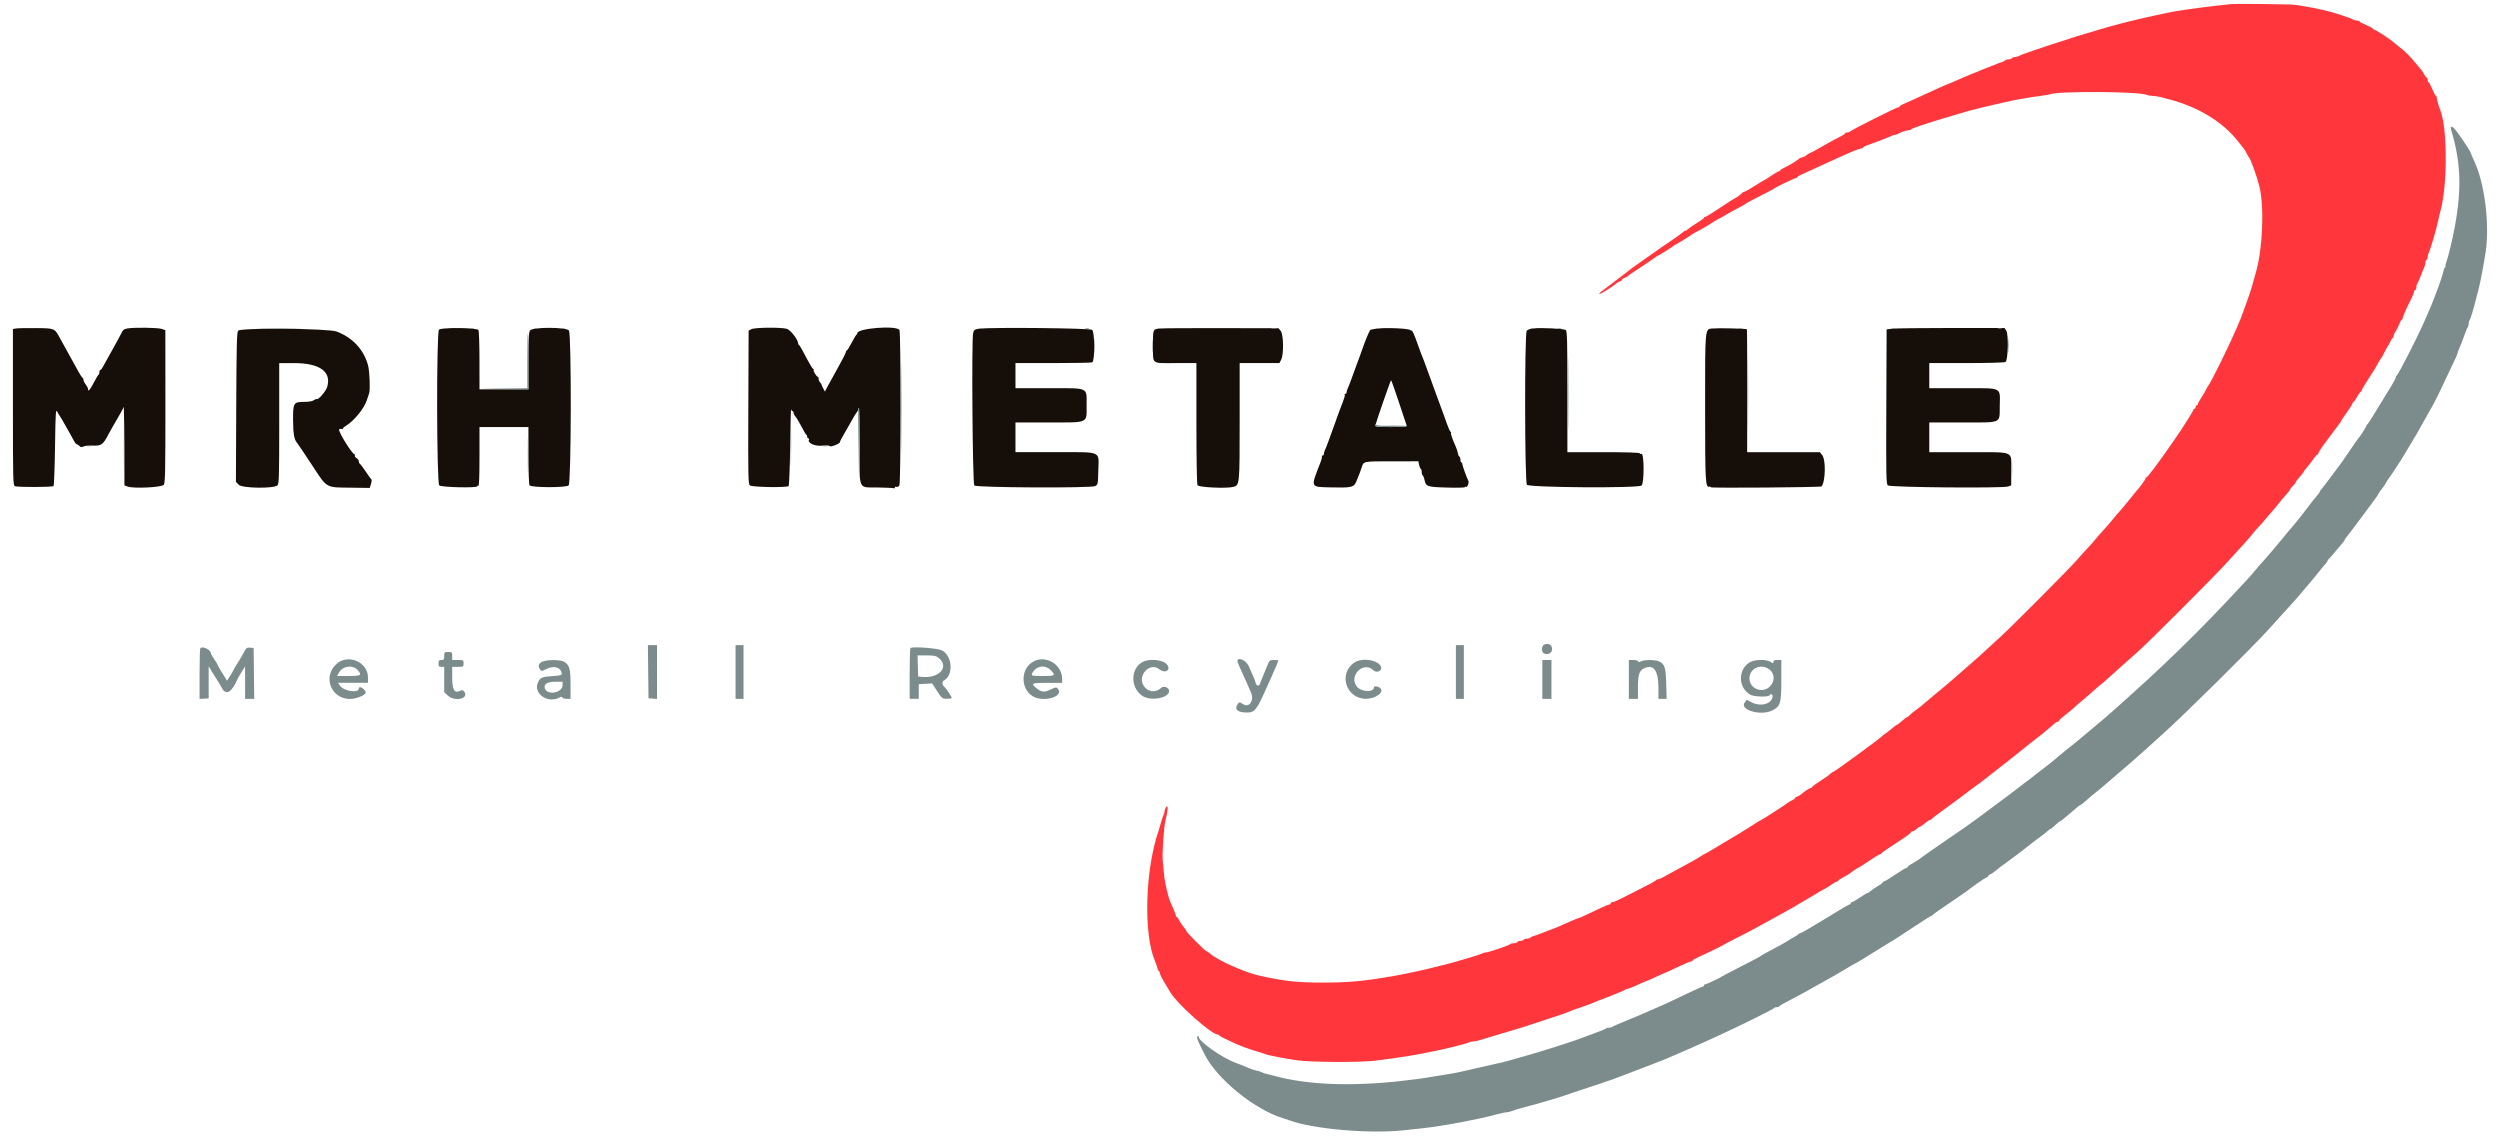 <svg width="100%" height="100%" viewBox="0 0 200 91" version="1.1" xmlns="http://www.w3.org/2000/svg" xmlns:xlink="http://www.w3.org/1999/xlink" xml:space="preserve" xmlns:serif="http://www.serif.com/" style="fill-rule:evenodd;clip-rule:evenodd;stroke-linejoin:round;stroke-miterlimit:2;"><g id="svgg"><path id="path1" d="M1.284,26.278l-0.25,0.042l-0,6.255c-0,5.871 0.01,6.259 0.159,6.32c0.223,0.092 2.995,0.083 3.088,-0.01c0.042,-0.042 0.096,-1.456 0.121,-3.143c0.041,-2.8 0.057,-3.044 0.182,-2.802c0.075,0.146 0.157,0.286 0.182,0.311c0.025,0.025 0.101,0.144 0.168,0.264c0.248,0.441 0.475,0.841 0.666,1.175c0.109,0.188 0.255,0.456 0.326,0.594c0.07,0.138 0.163,0.251 0.206,0.251c0.043,-0 0.141,0.064 0.219,0.141c0.107,0.108 0.183,0.119 0.319,0.046c0.098,-0.053 0.443,-0.086 0.768,-0.073c0.671,0.026 0.806,-0.072 1.243,-0.911c0.125,-0.24 0.439,-0.791 0.697,-1.225c0.258,-0.433 0.488,-0.865 0.512,-0.959c0.024,-0.094 0.049,1.28 0.055,3.052l0.01,3.222l0.251,0.096c0.47,0.179 2.746,0.068 2.899,-0.142c0.11,-0.151 0.129,-1.128 0.127,-6.273l-0.004,-6.093l-0.284,-0.1c-0.305,-0.107 -2.174,-0.135 -2.739,-0.041c-0.281,0.047 -0.372,0.118 -0.498,0.388c-0.085,0.181 -0.423,0.803 -0.75,1.381c-0.327,0.577 -0.653,1.163 -0.724,1.301c-0.071,0.138 -0.163,0.252 -0.205,0.252c-0.041,-0 -0.076,0.078 -0.076,0.175c0,0.096 -0.03,0.189 -0.068,0.205c-0.037,0.017 -0.211,0.308 -0.387,0.647c-0.307,0.595 -0.455,0.755 -0.455,0.492c0,-0.068 -0.082,-0.229 -0.182,-0.356c-0.1,-0.128 -0.182,-0.295 -0.182,-0.37c0,-0.077 -0.034,-0.152 -0.076,-0.169c-0.041,-0.017 -0.199,-0.257 -0.351,-0.533c-0.151,-0.276 -0.383,-0.698 -0.516,-0.936c-0.433,-0.781 -0.692,-1.249 -0.934,-1.69c-0.445,-0.811 -0.412,-0.798 -1.926,-0.813c-0.737,-0.007 -1.453,0.006 -1.591,0.029m33.836,0.096c-0.212,0.213 -0.192,12.284 0.021,12.461c0.184,0.153 3.036,0.217 3.036,0.068c0,-0.05 0.041,-0.064 0.091,-0.034c0.06,0.038 0.091,-0.76 0.091,-2.324l0,-2.38l3.915,-0l0.001,2.261c0.001,1.264 0.04,2.321 0.088,2.398c0.121,0.192 2.9,0.202 3.128,0.011c0.212,-0.176 0.234,-12.105 0.023,-12.394c-0.203,-0.279 -2.914,-0.285 -3.109,-0.007c-0.106,0.152 -0.131,0.627 -0.131,2.452l0,2.264l-3.915,-0l-0.001,-2.307c-0.001,-1.269 -0.039,-2.366 -0.085,-2.439c-0.122,-0.194 -2.963,-0.221 -3.153,-0.03m24.997,-0.039l-0.227,0.115l-0.024,6.13c-0.021,5.62 -0.01,6.14 0.128,6.255c0.171,0.142 2.96,0.187 3.097,0.05c0.042,-0.042 0.098,-1.481 0.124,-3.198c0.027,-1.716 0.058,-3.049 0.069,-2.961c0.011,0.087 0.061,0.16 0.111,0.16c0.05,-0 0.091,0.063 0.091,0.141c-0,0.077 0.071,0.219 0.159,0.314c0.088,0.096 0.303,0.454 0.478,0.796c0.175,0.342 0.349,0.635 0.387,0.652c0.038,0.016 0.068,0.089 0.068,0.16c0,0.071 0.043,0.129 0.097,0.129c0.053,0 0.076,0.033 0.051,0.073c-0.17,0.276 0.444,0.569 1.061,0.504c0.337,-0.036 0.561,-0.021 0.598,0.039c0.063,0.101 0.843,-0.215 0.81,-0.328c-0.01,-0.033 0.141,-0.327 0.335,-0.653c0.193,-0.327 0.475,-0.82 0.624,-1.097c0.151,-0.276 0.326,-0.564 0.39,-0.639c0.065,-0.075 0.117,-0.171 0.117,-0.213c-0.001,-0.042 0.023,-0.1 0.052,-0.13c0.029,-0.029 0.053,1.314 0.053,2.983c0,3.703 -0.146,3.357 1.425,3.382c0.688,0.011 1.284,0.04 1.324,0.064c0.04,0.026 0.073,-0.002 0.073,-0.061c-0,-0.059 0.061,-0.083 0.135,-0.054c0.079,0.03 0.174,-0.021 0.228,-0.122c0.122,-0.228 0.125,-12.234 0.004,-12.427c-0.243,-0.384 -3.371,-0.142 -3.371,0.26c-0,0.05 -0.031,0.104 -0.069,0.121c-0.037,0.017 -0.211,0.308 -0.386,0.647c-0.176,0.339 -0.35,0.617 -0.387,0.617c-0.038,-0 -0.068,0.052 -0.068,0.116c-0,0.064 -0.277,0.609 -0.615,1.211c-0.338,0.601 -0.716,1.288 -0.841,1.526l-0.226,0.431l-0.134,-0.249c-0.074,-0.137 -0.136,-0.278 -0.138,-0.313c-0.002,-0.035 -0.055,-0.115 -0.118,-0.178c-0.062,-0.063 -0.113,-0.188 -0.113,-0.278c-0,-0.091 -0.032,-0.165 -0.072,-0.165c-0.095,0 -0.415,-0.548 -0.32,-0.55c0.04,-0 0.025,-0.032 -0.034,-0.07c-0.099,-0.063 -0.276,-0.367 -0.861,-1.481c-0.119,-0.226 -0.246,-0.425 -0.284,-0.442c-0.037,-0.017 -0.068,-0.072 -0.068,-0.123c0,-0.303 -0.61,-1.089 -0.91,-1.173c-0.474,-0.132 -2.547,-0.111 -2.823,0.029m18.259,-0.038c-0.413,0.052 -0.456,0.081 -0.525,0.351c-0.134,0.518 -0.046,12.056 0.092,12.194c0.172,0.173 9.335,0.219 9.668,0.048c0.222,-0.114 0.228,-0.145 0.253,-1.256c0.038,-1.598 0.368,-1.459 -3.495,-1.459l-3.131,-0l0,-2.376l2.63,-0c3.277,-0 3.06,0.096 3.06,-1.352c0,-1.499 0.241,-1.389 -3.018,-1.389l-2.672,0l0,-2.009l2.997,-0c1.648,-0 3.061,-0.025 3.141,-0.056c0.219,-0.084 0.213,-2.422 -0.006,-2.605c-0.161,-0.134 -8.029,-0.214 -8.994,-0.091m14.424,-0.016c-0.565,0.053 -0.567,0.057 -0.562,1.299c0.006,1.621 -0.18,1.469 1.797,1.469l1.678,-0l0,4.802c0,2.883 0.035,4.868 0.088,4.966c0.092,0.173 2.296,0.28 2.86,0.138c0.509,-0.128 0.512,-0.156 0.512,-5.243l-0,-4.663l3.181,-0l0.139,-0.27c0.219,-0.424 0.194,-2.017 -0.035,-2.301l-0.174,-0.216l-4.537,-0.01c-2.495,-0.005 -4.722,0.008 -4.947,0.029m17.325,0.012c-0.259,0.036 -0.488,0.084 -0.507,0.108c-0.087,0.108 -0.424,0.919 -0.607,1.46c-0.11,0.327 -0.235,0.676 -0.276,0.777c-0.074,0.176 -0.245,0.641 -0.648,1.758c-0.104,0.289 -0.227,0.597 -0.273,0.684c-0.046,0.087 -0.084,0.221 -0.084,0.297c0,0.076 -0.048,0.138 -0.106,0.138c-0.058,0 -0.082,0.025 -0.052,0.054c0.053,0.053 -0.007,0.24 -0.388,1.225c-0.107,0.276 -0.206,0.544 -0.22,0.594c-0.014,0.05 -0.056,0.174 -0.093,0.274c-0.07,0.187 -0.27,0.739 -0.605,1.667c-0.104,0.289 -0.227,0.597 -0.273,0.684c-0.046,0.088 -0.083,0.221 -0.083,0.297c-0,0.076 -0.048,0.139 -0.107,0.139c-0.058,-0 -0.081,0.024 -0.051,0.055c0.031,0.031 -0.026,0.264 -0.126,0.519c-0.786,2.002 -0.815,1.928 0.753,1.968c1.752,0.044 1.927,0.006 2.124,-0.468c0.274,-0.66 0.304,-0.74 0.427,-1.115c0.169,-0.516 0.089,-0.5 2.421,-0.501l2.119,-0.002l0.055,0.276c0.03,0.152 0.091,0.298 0.135,0.326c0.043,0.026 0.079,0.146 0.079,0.266c-0,0.12 0.035,0.24 0.079,0.267c0.044,0.027 0.103,0.163 0.131,0.302c0.121,0.592 0.181,0.614 1.785,0.664c0.86,0.027 1.465,0.012 1.465,-0.038c-0.001,-0.046 0.028,-0.055 0.063,-0.02c0.103,0.104 0.287,-0.328 0.206,-0.484c-0.145,-0.282 -0.482,-1.219 -0.482,-1.342c-0,-0.069 -0.034,-0.125 -0.076,-0.125c-0.042,-0 -0.076,-0.1 -0.076,-0.221c0,-0.122 -0.039,-0.235 -0.086,-0.251c-0.046,-0.017 -0.099,-0.133 -0.117,-0.259c-0.019,-0.126 -0.098,-0.373 -0.178,-0.549c-0.266,-0.586 -0.438,-1.096 -0.369,-1.097c0.037,-0.001 0.022,-0.032 -0.034,-0.068c-0.055,-0.038 -0.191,-0.335 -0.302,-0.661c-0.11,-0.327 -0.235,-0.676 -0.277,-0.777c-0.071,-0.171 -0.178,-0.461 -0.64,-1.736c-0.1,-0.276 -0.264,-0.729 -0.364,-1.005c-0.576,-1.591 -0.602,-1.659 -0.813,-2.169c-0.047,-0.113 -0.173,-0.464 -0.281,-0.78c-0.204,-0.604 -0.451,-1.134 -0.455,-0.979c-0,0.05 -0.035,0.039 -0.076,-0.027c-0.088,-0.139 -1.971,-0.226 -2.717,-0.125m12.49,-0.017c-0.2,0.023 -0.415,0.109 -0.478,0.191c-0.179,0.236 -0.164,12.07 0.015,12.316c0.166,0.227 8.952,0.284 9.175,0.059c0.223,-0.223 0.206,-2.669 -0.018,-2.531c-0.043,0.027 -0.104,0.007 -0.136,-0.044c-0.036,-0.06 -1.079,-0.092 -2.919,-0.092l-2.863,-0l0,-4.831c0,-4.039 -0.02,-4.848 -0.127,-4.938c-0.135,-0.112 -2.001,-0.204 -2.649,-0.13m14.402,0.001c-0.634,0.06 -0.61,-0.191 -0.609,6.363c0.002,6.008 0.022,6.368 0.348,6.298c0.059,-0.013 0.106,0.008 0.106,0.046c0,0.074 8.79,0.006 8.857,-0.069c0.32,-0.36 0.362,-2.113 0.059,-2.5l-0.189,-0.24l-5.816,-0l0.004,-4.9c0.003,-2.695 -0.009,-4.914 -0.026,-4.931c-0.055,-0.055 -2.28,-0.109 -2.734,-0.067m14.366,0.02l-0.455,0.057l-0.023,6.177c-0.022,5.662 -0.011,6.189 0.127,6.304c0.189,0.158 9.225,0.237 9.624,0.085l0.24,-0.092l0,-1.202c0,-1.594 0.355,-1.445 -3.436,-1.449l-3.118,-0.002l-0,-2.376l2.59,-0c3.282,-0 3.03,0.107 3.048,-1.3c0.021,-1.571 0.289,-1.441 -2.967,-1.441l-2.671,0l-0,-2.009l2.981,-0.002c1.716,-0 3.04,-0.038 3.118,-0.088c0.205,-0.129 0.254,-2.208 0.059,-2.507l-0.139,-0.212l-4.261,0c-2.344,0 -4.467,0.025 -4.717,0.057m-132.332,0.158c-0.107,0.129 -0.132,1.154 -0.153,6.127l-0.025,5.972l0.232,0.233c0.275,0.275 2.763,0.315 3.082,0.048c0.136,-0.113 0.15,-0.578 0.15,-4.955l-0,-4.831l1.195,-0c2.054,-0 3.006,0.69 2.64,1.914c-0.1,0.333 -0.706,1.041 -0.828,0.966c-0.037,-0.023 -0.145,0.017 -0.24,0.089c-0.109,0.082 -0.398,0.132 -0.782,0.134c-0.842,0.004 -0.885,0.076 -0.877,1.485c0.006,1.029 0.093,1.541 0.303,1.768c0.05,0.054 0.562,0.815 1.138,1.69c1.338,2.035 1.095,1.892 3.277,1.921l1.411,0.019l0.104,-0.311c0.056,-0.172 0.075,-0.332 0.042,-0.357c-0.034,-0.025 -0.241,-0.313 -0.459,-0.64c-0.219,-0.326 -0.433,-0.607 -0.475,-0.624c-0.042,-0.016 -0.077,-0.099 -0.077,-0.183c0,-0.084 -0.083,-0.206 -0.185,-0.27c-0.102,-0.064 -0.163,-0.153 -0.136,-0.197c0.027,-0.044 0.011,-0.094 -0.036,-0.111c-0.246,-0.089 -1.373,-1.947 -1.215,-2.004c0.089,-0.033 0.192,-0.041 0.229,-0.019c0.038,0.021 0.069,0.005 0.069,-0.038c-0,-0.042 0.112,-0.144 0.25,-0.226c0.63,-0.373 1.454,-1.384 1.66,-2.037c0.064,-0.201 0.147,-0.45 0.185,-0.554c0.098,-0.265 0.041,-1.744 -0.086,-2.229c-0.328,-1.25 -1.236,-2.231 -2.512,-2.711c-0.67,-0.252 -7.679,-0.313 -7.881,-0.069m92.859,5.723c0.319,0.967 0.599,1.81 0.623,1.873c0.032,0.087 -0.254,0.114 -1.249,0.114c-0.988,-0 -1.284,-0.027 -1.262,-0.114c0.111,-0.431 1.222,-3.632 1.26,-3.632c0.027,0 0.309,0.791 0.628,1.759" style="fill:#160f09;"/><path id="path0" d="M196.078,10.344c0.789,2.603 0.873,4.717 0.308,7.788c-0.196,1.063 -0.539,2.48 -0.702,2.9c-0.054,0.138 -0.07,0.251 -0.036,0.251c0.034,0 0.012,0.05 -0.048,0.11c-0.06,0.06 -0.109,0.17 -0.109,0.244c0,0.119 -0.423,1.374 -0.634,1.884c-0.042,0.101 -0.128,0.327 -0.192,0.503c-0.064,0.176 -0.216,0.546 -0.338,0.822c-0.122,0.276 -0.284,0.646 -0.36,0.822c-0.576,1.32 -2.103,4.313 -2.231,4.37c-0.038,0.017 -0.069,0.078 -0.069,0.136c0,0.057 -0.15,0.352 -0.333,0.654c-1.353,2.236 -1.901,3.112 -1.962,3.139c-0.04,0.016 -0.072,0.067 -0.072,0.111c0,0.076 -0.529,0.898 -0.643,1c-0.028,0.025 -0.314,0.436 -0.636,0.914c-0.322,0.477 -0.618,0.909 -0.658,0.959c-0.04,0.05 -0.407,0.544 -0.816,1.096c-0.409,0.553 -0.797,1.06 -0.861,1.126c-0.065,0.066 -0.118,0.149 -0.118,0.184c-0,0.034 -0.093,0.165 -0.207,0.29c-0.113,0.125 -0.468,0.577 -0.79,1.004c-0.482,0.642 -1.115,1.422 -1.598,1.972c-0.05,0.057 -0.214,0.259 -0.364,0.448c-0.344,0.434 -1.5,1.783 -1.683,1.965c-0.076,0.075 -0.289,0.322 -0.473,0.548c-0.39,0.48 -0.648,0.762 -2.381,2.602c-1.512,1.607 -3.445,3.541 -5.004,5.009c-1.186,1.117 -1.316,1.237 -2.282,2.105c-0.343,0.309 -0.75,0.677 -0.902,0.818c-0.153,0.141 -0.523,0.47 -0.822,0.731c-0.299,0.261 -0.589,0.516 -0.645,0.566c-0.055,0.05 -0.326,0.277 -0.602,0.502c-0.275,0.226 -0.552,0.46 -0.616,0.521c-0.064,0.061 -0.31,0.266 -0.547,0.457c-0.236,0.191 -0.485,0.399 -0.551,0.463c-0.067,0.063 -0.272,0.227 -0.456,0.365c-0.183,0.137 -0.354,0.27 -0.379,0.296c-0.025,0.026 -0.271,0.231 -0.546,0.456c-0.275,0.225 -0.521,0.432 -0.546,0.461c-0.025,0.029 -0.394,0.315 -0.82,0.635c-0.425,0.321 -0.794,0.609 -0.819,0.639c-0.025,0.031 -0.189,0.154 -0.364,0.275c-0.175,0.121 -0.339,0.246 -0.364,0.278c-0.038,0.047 -1.911,1.45 -3.778,2.829c-0.451,0.332 -1.057,0.754 -3.002,2.087c-0.551,0.377 -1.042,0.72 -1.093,0.762c-0.228,0.189 -0.755,0.54 -1.026,0.682c-0.163,0.086 -0.296,0.19 -0.296,0.231c0,0.041 -0.042,0.074 -0.094,0.074c-0.053,-0 -0.461,0.247 -0.908,0.548c-0.446,0.302 -0.854,0.548 -0.906,0.548c-0.052,0 -0.095,0.034 -0.095,0.075c0,0.041 -0.174,0.172 -0.387,0.292c-0.213,0.12 -0.466,0.292 -0.563,0.383c-0.097,0.09 -0.212,0.164 -0.255,0.164c-0.044,-0 -0.32,0.164 -0.615,0.366c-0.295,0.2 -0.58,0.365 -0.633,0.365c-0.053,-0 -0.096,0.041 -0.096,0.091c-0,0.051 -0.038,0.092 -0.084,0.092c-0.047,-0 -0.426,0.211 -0.842,0.468c-0.417,0.259 -0.881,0.541 -1.031,0.63c-0.15,0.087 -0.654,0.39 -1.119,0.672c-0.465,0.282 -0.882,0.513 -0.927,0.513c-0.044,0 -0.135,0.052 -0.201,0.115c-0.066,0.062 -0.243,0.175 -0.393,0.251c-0.15,0.075 -0.294,0.161 -0.319,0.191c-0.044,0.052 -1.112,0.645 -1.866,1.036c-0.201,0.104 -0.385,0.215 -0.41,0.247c-0.025,0.031 -0.721,0.401 -1.548,0.822c-0.826,0.42 -1.522,0.785 -1.547,0.81c-0.087,0.087 -1.26,0.639 -1.358,0.639c-0.054,0 -0.099,0.041 -0.099,0.092c0,0.05 -0.044,0.091 -0.097,0.091c-0.054,0 -0.699,0.29 -1.434,0.646c-0.735,0.354 -1.419,0.679 -1.519,0.721c-0.1,0.042 -0.694,0.302 -1.32,0.578c-0.625,0.276 -1.527,0.658 -2.002,0.848c-0.476,0.19 -0.904,0.379 -0.952,0.421c-0.047,0.041 -0.172,0.075 -0.277,0.075c-0.106,0 -0.231,0.036 -0.278,0.081c-0.048,0.044 -0.455,0.211 -0.906,0.371c-0.451,0.16 -0.901,0.327 -1.001,0.37c-0.486,0.21 -3.427,1.146 -4.598,1.463c-0.175,0.048 -0.544,0.153 -0.819,0.235c-0.517,0.153 -0.962,0.265 -1.593,0.4c-0.378,0.082 -2.188,0.493 -2.822,0.641c-0.201,0.048 -0.672,0.131 -1.047,0.186c-0.376,0.055 -0.888,0.138 -1.138,0.184c-0.597,0.112 -1.515,0.235 -2.641,0.355c-3.901,0.417 -7.344,0.269 -9.877,-0.422c-0.275,-0.075 -0.603,-0.158 -0.728,-0.185c-0.125,-0.027 -0.269,-0.079 -0.319,-0.115c-0.05,-0.037 -0.227,-0.092 -0.394,-0.124c-0.167,-0.032 -0.454,-0.124 -0.638,-0.205c-0.411,-0.182 -0.608,-0.261 -1.017,-0.409c-1.131,-0.409 -3.004,-1.723 -3.004,-2.108c0,-0.081 -0.028,-0.086 -0.096,-0.018c-0.093,0.093 -0.01,0.299 0.601,1.493c0.985,1.925 3.949,4.333 6.186,5.028c0.201,0.062 0.447,0.143 0.547,0.181c1.872,0.702 6.413,1.101 9.149,0.805c0.425,-0.046 1.122,-0.121 1.548,-0.167c1.602,-0.174 4.302,-0.679 5.893,-1.104c0.362,-0.097 0.741,-0.176 0.843,-0.176c0.102,0 0.256,-0.037 0.343,-0.083c0.087,-0.047 0.506,-0.175 0.932,-0.285c1.131,-0.292 3.102,-0.87 3.414,-1c0.1,-0.042 0.633,-0.222 1.184,-0.4c1.124,-0.364 2.365,-0.78 2.639,-0.885c0.101,-0.039 0.531,-0.201 0.956,-0.361c0.426,-0.16 0.867,-0.329 0.979,-0.375c0.38,-0.153 0.613,-0.242 1.298,-0.499c0.375,-0.14 0.846,-0.325 1.047,-0.411c0.969,-0.417 2.514,-1.095 3.004,-1.32c0.3,-0.137 0.751,-0.343 1.001,-0.457c1.834,-0.838 4.503,-2.157 4.563,-2.255c0.025,-0.04 0.122,-0.073 0.214,-0.073c0.093,-0 0.183,-0.031 0.2,-0.07c0.017,-0.038 0.358,-0.238 0.759,-0.443c0.4,-0.206 0.912,-0.478 1.137,-0.605c0.478,-0.269 1.74,-0.976 2.458,-1.376c0.276,-0.154 0.758,-0.437 1.072,-0.628c0.314,-0.193 0.586,-0.35 0.605,-0.35c0.04,-0 0.809,-0.467 2.084,-1.267c0.492,-0.308 0.908,-0.56 0.925,-0.56c0.018,-0 0.712,-0.452 1.542,-1.005c0.831,-0.553 1.548,-1.005 1.594,-1.005c0.046,-0 0.098,-0.035 0.114,-0.076c0.017,-0.042 0.602,-0.46 1.302,-0.929c0.699,-0.468 1.313,-0.887 1.365,-0.931c0.378,-0.317 1.473,-1.085 1.61,-1.129c0.093,-0.029 0.169,-0.089 0.169,-0.132c-0,-0.044 0.071,-0.102 0.159,-0.13c0.088,-0.028 0.262,-0.144 0.387,-0.257c0.125,-0.114 0.596,-0.472 1.047,-0.796c0.451,-0.324 0.84,-0.612 0.865,-0.64c0.025,-0.028 0.291,-0.236 0.591,-0.461c0.301,-0.226 0.567,-0.434 0.592,-0.461c0.025,-0.028 0.189,-0.151 0.364,-0.273c0.344,-0.241 0.588,-0.433 0.778,-0.614c0.066,-0.063 0.146,-0.114 0.178,-0.114c0.032,0 0.209,-0.143 0.393,-0.319c0.184,-0.175 0.364,-0.319 0.397,-0.32c0.034,0 0.116,-0.052 0.182,-0.115c0.066,-0.063 0.346,-0.299 0.621,-0.525c0.276,-0.225 0.555,-0.462 0.621,-0.525c0.067,-0.063 0.149,-0.115 0.182,-0.116c0.034,-0 0.247,-0.167 0.472,-0.37c0.225,-0.203 0.553,-0.48 0.728,-0.615c0.175,-0.135 0.339,-0.266 0.364,-0.292c0.025,-0.026 0.193,-0.169 0.372,-0.32c1.125,-0.946 2.819,-2.42 3.452,-3.003c0.225,-0.208 0.756,-0.686 1.179,-1.063c1.591,-1.416 7.117,-6.873 8.426,-8.319c0.722,-0.798 1.981,-2.188 2.23,-2.462c0.125,-0.137 0.31,-0.353 0.41,-0.479c0.159,-0.199 0.538,-0.649 1.107,-1.313c0.092,-0.108 0.29,-0.353 0.44,-0.546c0.15,-0.192 0.345,-0.423 0.433,-0.512c0.087,-0.09 0.159,-0.201 0.159,-0.247c0,-0.046 0.031,-0.098 0.068,-0.114c0.038,-0.017 0.253,-0.257 0.478,-0.533c0.225,-0.277 0.502,-0.605 0.615,-0.73c0.112,-0.126 0.205,-0.256 0.205,-0.29c-0,-0.035 0.052,-0.118 0.116,-0.184c0.064,-0.066 0.542,-0.696 1.062,-1.4c0.52,-0.703 1.055,-1.423 1.189,-1.598c0.133,-0.176 0.296,-0.42 0.361,-0.543c0.065,-0.122 0.188,-0.298 0.274,-0.39c0.085,-0.092 0.212,-0.279 0.283,-0.416c0.071,-0.138 0.151,-0.271 0.179,-0.296c0.067,-0.06 1.103,-1.631 1.234,-1.871c0.056,-0.101 0.278,-0.472 0.494,-0.824c0.423,-0.687 0.824,-1.385 1.342,-2.33c0.179,-0.326 0.399,-0.717 0.489,-0.867c0.19,-0.318 0.735,-1.432 1.265,-2.582c0.202,-0.439 0.448,-0.957 0.546,-1.15c0.098,-0.193 0.179,-0.389 0.179,-0.435c-0,-0.046 0.078,-0.258 0.174,-0.471c0.096,-0.213 0.267,-0.655 0.379,-0.981c0.112,-0.326 0.239,-0.633 0.281,-0.681c0.041,-0.047 0.076,-0.173 0.076,-0.278c-0,-0.106 0.034,-0.231 0.076,-0.279c0.068,-0.077 0.325,-0.941 0.557,-1.868c0.044,-0.176 0.124,-0.484 0.178,-0.685c0.104,-0.39 0.397,-1.935 0.536,-2.824c0.348,-2.238 -0.054,-5.533 -0.897,-7.344c-0.148,-0.316 -0.268,-0.593 -0.268,-0.615c-0,-0.163 -1.189,-1.91 -1.411,-2.074c-0.171,-0.126 -0.249,-0.07 -0.187,0.136m-175.26,15.941c0.841,0.015 2.193,0.015 3.004,0c0.81,-0.015 0.121,-0.027 -1.531,-0.027c-1.652,-0 -2.316,0.012 -1.473,0.027m14.651,-0.005c0.088,0.023 0.231,0.023 0.319,-0c0.087,-0.023 0.016,-0.042 -0.16,-0.042c-0.175,-0 -0.247,0.019 -0.159,0.042m2.094,-0c0.087,0.023 0.231,0.023 0.318,-0c0.088,-0.023 0.016,-0.042 -0.159,-0.042c-0.175,-0 -0.247,0.019 -0.159,0.042m5.189,-0c0.087,0.023 0.231,0.023 0.319,-0c0.087,-0.023 0.015,-0.042 -0.16,-0.042c-0.175,-0 -0.247,0.019 -0.159,0.042m2.094,-0c0.087,0.023 0.231,0.023 0.318,-0c0.088,-0.023 0.016,-0.042 -0.159,-0.042c-0.175,-0 -0.247,0.019 -0.159,0.042m33.457,0.001c0.113,0.022 0.277,0.021 0.365,-0.001c0.087,-0.023 -0.006,-0.041 -0.206,-0.04c-0.201,0.001 -0.272,0.019 -0.159,0.041m8.511,-0.001c0.088,0.023 0.231,0.023 0.319,-0c0.087,-0.023 0.016,-0.042 -0.159,-0.042c-0.176,-0 -0.247,0.019 -0.16,0.042m5.873,0.001c0.114,0.022 0.278,0.021 0.364,-0.001c0.087,-0.023 -0.005,-0.041 -0.205,-0.04c-0.201,0.001 -0.272,0.019 -0.159,0.041m9.058,-0.001c0.087,0.023 0.231,0.023 0.318,-0c0.088,-0.023 0.016,-0.042 -0.159,-0.042c-0.176,-0 -0.247,0.019 -0.159,0.042m8.375,-0c0.087,0.023 0.231,0.023 0.318,-0c0.088,-0.023 0.016,-0.042 -0.158,-0.042c-0.176,-0 -0.247,0.019 -0.16,0.042m12.381,-0c0.088,0.023 0.231,0.023 0.319,-0c0.087,-0.023 0.016,-0.042 -0.16,-0.042c-0.175,-0 -0.247,0.019 -0.159,0.042m2.094,-0c0.087,0.023 0.231,0.023 0.319,-0c0.087,-0.023 0.015,-0.042 -0.159,-0.042c-0.176,-0 -0.247,0.019 -0.16,0.042m12.337,0.001c0.113,0.022 0.277,0.021 0.364,-0.001c0.087,-0.023 -0.006,-0.041 -0.206,-0.04c-0.2,0.001 -0.271,0.019 -0.158,0.041m2.094,0c0.113,0.022 0.277,0.021 0.364,-0.001c0.087,-0.023 -0.006,-0.041 -0.206,-0.04c-0.2,0.001 -0.272,0.019 -0.158,0.041m12.334,-0.001c0.088,0.023 0.231,0.023 0.319,-0c0.088,-0.023 0.016,-0.042 -0.159,-0.042c-0.176,-0 -0.247,0.019 -0.16,0.042m8.467,-0c0.087,0.023 0.231,0.023 0.318,-0c0.088,-0.023 0.016,-0.042 -0.159,-0.042c-0.175,-0 -0.247,0.019 -0.159,0.042m-117.644,2.584l-0,2.191l-1.935,0.026l-1.934,0.027l3.96,0.042l0,-2.238c0,-1.231 -0.021,-2.239 -0.046,-2.239c-0.025,0 -0.045,0.986 -0.045,2.191m45.371,-1.186c-0,0.528 0.014,0.744 0.033,0.48c0.019,-0.264 0.019,-0.696 0,-0.959c-0.019,-0.264 -0.033,-0.048 -0.033,0.479m52.264,3.791c-0,2.613 0.012,3.669 0.026,2.346c0.014,-1.322 0.014,-3.459 0,-4.75c-0.015,-1.29 -0.026,-0.208 -0.026,2.404m20.838,-3.837c0.001,0.503 0.016,0.697 0.034,0.431c0.019,-0.265 0.019,-0.676 0,-0.913c-0.019,-0.237 -0.034,-0.02 -0.034,0.482m-88.57,4.98c0,3.19 0.012,4.496 0.026,2.9c0.013,-1.595 0.013,-4.206 -0,-5.801c-0.014,-1.595 -0.026,-0.29 -0.026,2.901m20.11,-4.934c-0,0.477 0.015,0.673 0.034,0.434c0.019,-0.238 0.019,-0.629 -0,-0.868c-0.019,-0.238 -0.034,-0.043 -0.034,0.434m33.238,3.837c0,2.588 0.012,3.647 0.026,2.352c0.014,-1.293 0.014,-3.411 -0,-4.704c-0.014,-1.294 -0.026,-0.235 -0.026,2.352m-115.529,4.02c0,1.733 0.013,2.442 0.028,1.576c0.014,-0.867 0.014,-2.285 -0,-3.152c-0.015,-0.867 -0.028,-0.158 -0.028,1.576m53.348,-0.046c0,1.608 0.013,2.253 0.028,1.433c0.015,-0.819 0.015,-2.135 -0,-2.923c-0.015,-0.788 -0.028,-0.118 -0.028,1.49m5.404,-2.809c-0.015,0.037 -0.006,1.343 0.02,2.9l0.048,2.833l0.02,-2.901c0.019,-2.615 0.005,-3.058 -0.088,-2.832m41.35,1.325c-0.001,0.144 0.12,0.16 1.274,0.16c0.701,-0 1.274,-0.031 1.275,-0.069c-0,-0.038 -0.539,-0.056 -1.198,-0.041c-0.912,0.022 -1.216,0 -1.273,-0.09c-0.057,-0.09 -0.076,-0.08 -0.078,0.04m-67.785,2.398c0,1.256 0.013,1.783 0.029,1.17c0.015,-0.613 0.015,-1.641 0,-2.284c-0.016,-0.644 -0.029,-0.142 -0.029,1.114m-35.294,-0.712c0.113,0.022 0.297,0.022 0.41,-0c0.113,-0.022 0.021,-0.04 -0.205,-0.04c-0.225,0 -0.317,0.018 -0.205,0.04m58.858,0.001c0.138,0.021 0.343,0.021 0.455,-0.001c0.112,-0.022 -0.001,-0.039 -0.252,-0.039c-0.25,0.001 -0.342,0.019 -0.203,0.04m95.145,1.898c-0,0.553 0.015,0.767 0.033,0.477c0.018,-0.291 0.018,-0.744 -0.001,-1.005c-0.018,-0.262 -0.033,-0.024 -0.032,0.528m-37.532,14.134c-0.101,0.275 -0.026,0.512 0.182,0.578c0.408,0.13 0.727,-0.239 0.528,-0.612c-0.133,-0.249 -0.614,-0.226 -0.71,0.034m-71.545,2.013l0.024,2.125l0.683,0.057l0,-4.306l-0.731,0l0.024,2.124m6.989,0.024l-0,2.147l0.637,-0l0,-4.295l-0.637,0l-0,2.148m57.627,-0l-0,2.147l0.637,-0l0,-4.295l-0.637,0l-0,2.148m-100.445,-1.904c-0.034,0.034 -0.061,0.96 -0.061,2.06l-0,1.998l0.364,-0.022l0.364,-0.022l0,-1.283l0.001,-1.284l0.359,0.594c0.197,0.326 0.392,0.634 0.432,0.685c0.04,0.05 0.155,0.249 0.255,0.441c0.345,0.663 0.817,0.374 1.311,-0.803c0.02,-0.047 0.154,-0.271 0.296,-0.497l0.26,-0.41l-0,2.594l0.731,-0l-0.024,-2.033l-0.025,-2.033l-0.284,-0.028c-0.253,-0.025 -0.306,0.015 -0.486,0.366c-0.112,0.216 -0.342,0.605 -0.513,0.865c-0.17,0.26 -0.31,0.495 -0.31,0.522c0,0.027 -0.12,0.24 -0.266,0.471l-0.266,0.422l-0.158,-0.258c-0.087,-0.143 -0.254,-0.412 -0.371,-0.599c-0.118,-0.188 -0.213,-0.365 -0.213,-0.395c-0,-0.03 -0.123,-0.234 -0.273,-0.452c-0.151,-0.219 -0.273,-0.435 -0.273,-0.479c-0,-0.289 -0.658,-0.614 -0.85,-0.42m56.815,-0.01c-0.038,0.039 -0.068,0.969 -0.068,2.066l-0,1.995l0.728,-0l-0,-1.172l0.535,-0.031l0.534,-0.031l0.399,0.613c0.387,0.595 0.409,0.612 0.785,0.616c0.213,0.002 0.387,-0.027 0.387,-0.066c0,-0.077 -0.451,-0.771 -0.548,-0.843c-0.223,-0.165 -0.267,-0.452 -0.085,-0.551c0.798,-0.428 0.685,-2.001 -0.174,-2.418c-0.353,-0.172 -2.361,-0.316 -2.493,-0.178m-37.303,0.635c-0,0.28 -0.028,0.319 -0.227,0.319c-0.193,0 -0.228,0.043 -0.228,0.274c-0,0.232 0.035,0.274 0.228,0.274l0.227,0l-0,2.029l0.283,0.264c0.561,0.526 1.74,0.25 1.318,-0.308c-0.106,-0.141 -0.157,-0.148 -0.372,-0.05c-0.424,0.194 -0.592,-0.124 -0.592,-1.122l0,-0.813l0.455,0c0.446,0 0.456,-0.006 0.456,-0.274c-0,-0.268 -0.01,-0.274 -0.456,-0.274l-0.455,0l0,-0.319c0,-0.305 -0.015,-0.32 -0.318,-0.32c-0.304,-0 -0.319,0.015 -0.319,0.32m39.595,0.19c0.811,0.686 0.005,1.597 -1.313,1.485l-0.365,-0.031l-0.052,-1.69l0.725,-0c0.647,-0 0.755,0.025 1.005,0.236m-48.191,0.426c-1.155,1.002 -0.483,2.812 1.048,2.823c0.486,0.004 1.27,-0.311 1.264,-0.508c-0.008,-0.266 -0.544,-0.604 -0.544,-0.342c0,0.418 -1.23,0.228 -1.529,-0.237l-0.131,-0.206l2.389,0l-0.001,-0.433c-0.001,-1.22 -1.564,-1.906 -2.496,-1.097m16.403,-0.145c-0.27,0.143 -0.319,0.36 -0.137,0.609c0.107,0.146 0.137,0.145 0.475,-0.028c0.604,-0.31 1.176,-0.164 1.25,0.318c0.025,0.166 -0.038,0.187 -0.701,0.234c-0.874,0.06 -1.001,0.111 -1.181,0.474c-0.444,0.893 0.745,1.759 1.706,1.243c0.146,-0.079 0.203,-0.079 0.23,-0c0.019,0.057 0.174,0.105 0.345,0.105l0.311,-0l0,-1.147c0,-1.244 -0.08,-1.538 -0.493,-1.809c-0.291,-0.192 -1.442,-0.191 -1.805,0.001m39.19,0.054c-0.974,0.679 -0.825,2.321 0.252,2.777c0.856,0.363 2.224,-0.071 1.895,-0.601c-0.147,-0.235 -0.195,-0.235 -0.685,0.003c-0.458,0.222 -0.707,0.188 -1.112,-0.154c-0.437,-0.369 -0.36,-0.404 0.903,-0.404l1.184,0l-0,-0.308c-0,-1.23 -1.441,-2.007 -2.437,-1.313m8.882,-0.056c-0.985,0.521 -1.005,2.056 -0.035,2.716c0.662,0.452 2.147,0.185 2.147,-0.385c0,-0.272 -0.414,-0.445 -0.619,-0.259c-0.47,0.427 -1.078,0.359 -1.415,-0.159c-0.537,-0.821 0.497,-1.919 1.248,-1.325c0.539,0.425 1.038,-0.029 0.517,-0.471c-0.363,-0.307 -1.364,-0.37 -1.843,-0.117m7.575,-0.059c-0,0.05 0.146,0.41 0.325,0.799c0.179,0.39 0.379,0.833 0.445,0.983c0.065,0.151 0.205,0.468 0.311,0.706c0.296,0.666 -0.142,1.298 -0.653,0.939c-0.269,-0.189 -0.313,-0.177 -0.473,0.134c-0.172,0.335 0.136,0.551 0.791,0.55c0.649,0 0.781,-0.167 1.622,-2.055c0.112,-0.251 0.297,-0.662 0.41,-0.913c0.246,-0.543 0.499,-1.151 0.499,-1.199c-0,-0.019 -0.16,-0.035 -0.355,-0.035c-0.352,0 -0.355,0.004 -0.599,0.617c-0.135,0.339 -0.299,0.74 -0.364,0.891c-0.066,0.15 -0.144,0.35 -0.175,0.444c-0.058,0.173 -0.328,0.061 -0.328,-0.137c0,-0.044 -0.078,-0.255 -0.173,-0.468c-0.095,-0.213 -0.266,-0.603 -0.38,-0.867c-0.198,-0.457 -0.903,-0.761 -0.903,-0.389m9.412,0.083c-1.366,0.836 -0.761,2.913 0.853,2.928c0.822,0.007 1.554,-0.556 1.137,-0.874c-0.182,-0.138 -0.478,-0.167 -0.478,-0.046c0,0.433 -1.017,0.388 -1.369,-0.059c-0.67,-0.856 0.521,-2.057 1.307,-1.316c0.357,0.337 0.862,-0.045 0.542,-0.41c-0.384,-0.441 -1.443,-0.559 -1.992,-0.223m14.986,1.379l-0,1.554l0.728,-0l0,-3.107l-0.728,0l-0,1.553m6.919,0l-0,1.554l0.728,-0l0,-0.919c0,-1.052 0.112,-1.368 0.55,-1.55c0.723,-0.3 1.088,0.229 1.088,1.578l0.001,0.891l0.655,-0l-0.032,-1.211c-0.036,-1.313 -0.123,-1.579 -0.583,-1.79c-0.297,-0.136 -1.178,-0.136 -1.43,-0.001c-0.146,0.078 -0.203,0.078 -0.23,-0c-0.019,-0.058 -0.195,-0.105 -0.391,-0.105l-0.356,0l-0,1.553m9.672,-1.371c-0.982,0.601 -0.933,2.081 0.087,2.613c0.282,0.147 1.399,0.175 1.484,0.038c0.118,-0.192 0.293,-0.094 0.249,0.138c-0.109,0.572 -0.994,0.781 -1.7,0.401l-0.356,-0.191l-0.164,0.213c-0.454,0.592 1.274,1.099 2.195,0.644c0.657,-0.324 0.732,-0.569 0.732,-2.407l-0,-1.631l-0.319,0c-0.233,0 -0.318,0.04 -0.318,0.148c-0,0.136 -0.019,0.136 -0.225,-0c-0.332,-0.218 -1.285,-0.198 -1.665,0.034m-111.339,0.649c0.323,0.394 0.23,0.448 -0.759,0.448l-0.919,0l0.172,-0.296c0.308,-0.533 1.126,-0.614 1.506,-0.152m55.442,0.002c0.386,0.41 0.332,0.446 -0.66,0.446c-0.96,0 -0.997,-0.017 -0.762,-0.354c0.351,-0.503 0.998,-0.545 1.422,-0.092m57.506,-0.048c0.396,0.334 0.402,0.934 0.015,1.323c-0.605,0.607 -1.646,0.198 -1.646,-0.646c-0,-0.824 0.977,-1.229 1.631,-0.677m-96.584,1.223c0,0.622 -1.23,0.848 -1.416,0.26c-0.108,-0.34 0.195,-0.532 0.838,-0.532l0.578,0l0,0.272" style="fill:#7c8c8c;"/><path id="path2" d="M178.467,0.33c-1.164,0.109 -3.601,0.423 -4.415,0.568c-0.831,0.148 -2.845,0.592 -3.802,0.838c-0.187,0.049 -0.494,0.127 -0.682,0.173c-0.397,0.099 -1.604,0.442 -1.935,0.551c-0.125,0.04 -0.412,0.125 -0.637,0.188c-0.226,0.063 -0.635,0.187 -0.911,0.275c-3.133,1.007 -4.292,1.401 -4.573,1.555c-0.087,0.048 -0.238,0.087 -0.336,0.087c-0.098,0 -0.203,0.041 -0.234,0.092c-0.031,0.05 -0.148,0.091 -0.26,0.091c-0.112,-0 -0.248,0.044 -0.302,0.098c-0.053,0.053 -0.153,0.109 -0.223,0.123c-0.069,0.013 -0.248,0.075 -0.399,0.137c-0.15,0.061 -0.539,0.215 -0.864,0.342c-0.76,0.296 -2.005,0.815 -2.62,1.093c-0.265,0.119 -0.499,0.217 -0.522,0.217c-0.022,-0 -0.317,0.128 -0.657,0.284c-0.339,0.157 -0.842,0.387 -1.117,0.512c-0.276,0.124 -0.706,0.321 -0.956,0.436c-0.251,0.116 -0.588,0.266 -0.751,0.334c-0.163,0.067 -0.296,0.154 -0.296,0.192c-0,0.038 -0.054,0.069 -0.12,0.069c-0.132,-0 -3.698,1.789 -3.836,1.925c-0.048,0.046 -0.16,0.085 -0.25,0.085c-0.09,-0 -0.165,0.03 -0.165,0.068c-0,0.038 -0.092,0.112 -0.204,0.165c-0.277,0.13 -1.561,0.836 -2.098,1.153c-0.24,0.142 -0.465,0.259 -0.5,0.26c-0.036,0.001 -0.167,0.082 -0.293,0.181c-0.125,0.098 -0.295,0.179 -0.379,0.18c-0.083,0.002 -0.165,0.033 -0.182,0.071c-0.039,0.088 -0.856,0.589 -1.237,0.759c-0.163,0.072 -0.295,0.162 -0.295,0.2c-0,0.038 -0.043,0.069 -0.096,0.069c-0.053,-0 -0.337,0.164 -0.632,0.365c-0.295,0.201 -0.558,0.366 -0.583,0.366c-0.025,-0 -0.365,0.205 -0.756,0.456c-0.39,0.252 -0.758,0.457 -0.816,0.457c-0.059,0 -0.12,0.031 -0.137,0.069c-0.034,0.076 -0.589,0.479 -0.66,0.479c-0.024,0 -0.535,0.329 -1.134,0.731c-0.599,0.402 -1.134,0.731 -1.188,0.731c-0.054,-0 -0.098,0.032 -0.098,0.072c0,0.04 -0.235,0.214 -0.523,0.387c-0.288,0.174 -0.603,0.388 -0.7,0.477c-0.097,0.088 -0.213,0.16 -0.257,0.16c-0.045,0 -0.143,0.063 -0.22,0.14c-0.077,0.078 -0.473,0.363 -0.881,0.636c-0.408,0.272 -1.028,0.701 -1.379,0.953c-0.35,0.253 -0.945,0.672 -1.32,0.933c-0.376,0.261 -0.703,0.499 -0.728,0.528c-0.026,0.03 -0.271,0.221 -0.547,0.425c-0.438,0.323 -1.266,0.952 -1.707,1.295c-0.08,0.062 -0.126,0.132 -0.103,0.155c0.047,0.048 1.124,-0.617 1.322,-0.816c0.069,-0.069 0.207,-0.152 0.307,-0.183c0.1,-0.032 0.181,-0.094 0.181,-0.137c0,-0.044 0.082,-0.106 0.182,-0.137c0.1,-0.032 0.235,-0.107 0.3,-0.167c0.065,-0.059 0.183,-0.149 0.263,-0.199c0.452,-0.285 1.867,-1.238 1.96,-1.319c0.06,-0.054 0.131,-0.097 0.156,-0.097c0.055,0 1.141,-0.685 1.3,-0.82c0.061,-0.051 0.132,-0.094 0.157,-0.094c0.044,0 1.091,-0.651 1.282,-0.797c0.05,-0.039 0.317,-0.188 0.592,-0.331c0.275,-0.144 0.712,-0.4 0.97,-0.571c0.259,-0.171 0.49,-0.31 0.514,-0.31c0.024,-0 0.304,-0.156 0.623,-0.347c0.317,-0.19 0.781,-0.447 1.03,-0.571c0.249,-0.123 0.499,-0.266 0.554,-0.315c0.056,-0.051 0.59,-0.339 1.186,-0.64c0.597,-0.302 1.106,-0.57 1.131,-0.596c0.093,-0.099 1.597,-0.822 1.707,-0.821c0.062,0.001 0.113,-0.03 0.113,-0.068c0,-0.038 0.134,-0.128 0.296,-0.199c0.163,-0.072 0.644,-0.292 1.07,-0.488c1.296,-0.6 1.948,-0.898 2.139,-0.977c0.1,-0.041 0.424,-0.184 0.718,-0.318c0.295,-0.133 0.654,-0.266 0.797,-0.295c0.143,-0.028 0.261,-0.08 0.261,-0.114c-0,-0.033 0.153,-0.113 0.341,-0.178c0.597,-0.203 1.33,-0.484 1.729,-0.661c0.212,-0.095 0.441,-0.173 0.508,-0.173c0.067,0 0.151,-0.028 0.185,-0.062c0.089,-0.09 0.713,-0.3 0.893,-0.302c0.084,-0 0.166,-0.032 0.182,-0.069c0.017,-0.038 0.317,-0.16 0.668,-0.272c0.35,-0.112 0.842,-0.271 1.093,-0.354c0.25,-0.082 0.577,-0.183 0.728,-0.223c0.15,-0.04 0.56,-0.162 0.91,-0.271c0.931,-0.289 1.099,-0.335 2.299,-0.633c0.188,-0.046 0.628,-0.149 0.979,-0.229c0.35,-0.08 0.739,-0.169 0.864,-0.198c0.802,-0.185 1.946,-0.386 2.801,-0.493c0.365,-0.046 0.692,-0.1 0.729,-0.121c0.471,-0.273 7.244,-0.238 7.776,0.041c0.084,0.044 0.284,0.08 0.444,0.08c0.161,0 0.46,0.045 0.667,0.099c0.206,0.054 0.538,0.142 0.738,0.195c2.225,0.588 4.143,1.744 5.348,3.223c0.627,0.768 0.645,0.793 0.797,1.098c0.075,0.15 0.16,0.293 0.188,0.319c0.124,0.109 0.645,1.577 0.827,2.329c0.397,1.64 0.257,5.005 -0.285,6.852c-0.044,0.151 -0.13,0.459 -0.19,0.685c-0.167,0.622 -0.331,1.123 -0.684,2.09c-0.328,0.899 -0.347,0.946 -0.651,1.656c-0.639,1.487 -2.111,4.47 -2.3,4.659c-0.025,0.025 -0.106,0.169 -0.179,0.319c-0.074,0.151 -0.248,0.446 -0.387,0.656c-0.14,0.21 -0.253,0.426 -0.253,0.48c-0,0.054 -0.041,0.098 -0.091,0.098c-0.051,-0 -0.092,0.062 -0.092,0.137c0,0.075 -0.041,0.137 -0.09,0.137c-0.05,-0 -0.091,0.04 -0.091,0.088c-0,0.073 -0.307,0.577 -1.004,1.648c-0.151,0.233 -1.348,1.955 -1.473,2.12c-0.065,0.085 -0.359,0.486 -0.654,0.891c-0.295,0.404 -0.572,0.734 -0.615,0.734c-0.043,0 -0.078,0.044 -0.078,0.099c-0,0.079 -0.517,0.786 -0.729,0.997c-0.025,0.026 -0.291,0.354 -0.591,0.73c-0.301,0.376 -0.632,0.772 -0.736,0.88c-0.104,0.108 -0.35,0.396 -0.546,0.64c-0.196,0.245 -0.548,0.651 -0.781,0.902c-0.235,0.252 -0.521,0.581 -0.638,0.731c-0.117,0.151 -0.376,0.444 -0.576,0.651c-0.201,0.207 -0.59,0.637 -0.865,0.957c-0.625,0.724 -5.381,5.499 -6.249,6.274c-0.354,0.315 -0.869,0.788 -1.147,1.051c-0.277,0.262 -0.654,0.6 -0.837,0.751c-0.183,0.151 -0.464,0.397 -0.625,0.548c-0.161,0.151 -0.558,0.5 -0.884,0.777c-0.325,0.276 -0.612,0.523 -0.637,0.548c-0.025,0.025 -0.23,0.195 -0.455,0.378c-0.225,0.182 -0.497,0.409 -0.604,0.502c-0.107,0.094 -0.369,0.314 -0.582,0.49c-0.213,0.176 -0.432,0.362 -0.488,0.414c-0.056,0.052 -0.245,0.194 -0.42,0.316c-0.175,0.121 -0.384,0.295 -0.466,0.385c-0.081,0.09 -0.172,0.164 -0.204,0.164c-0.052,-0 -0.141,0.068 -0.626,0.48c-0.103,0.088 -0.213,0.16 -0.244,0.16c-0.03,-0 -0.157,0.093 -0.282,0.208c-0.124,0.114 -0.369,0.307 -0.545,0.429c-0.175,0.122 -0.339,0.249 -0.364,0.282c-0.12,0.157 -3.774,2.826 -3.87,2.826c-0.032,0 -0.115,0.052 -0.184,0.115c-0.227,0.203 -0.352,0.293 -0.929,0.663c-0.313,0.2 -0.569,0.395 -0.569,0.433c-0.001,0.037 -0.044,0.068 -0.096,0.068c-0.093,0 -0.564,0.309 -0.791,0.519c-0.064,0.06 -0.198,0.135 -0.298,0.167c-0.1,0.031 -0.182,0.089 -0.182,0.128c0,0.039 -0.104,0.118 -0.231,0.176c-0.127,0.058 -0.28,0.147 -0.341,0.197c-0.191,0.158 -2.07,1.371 -2.124,1.371c-0.029,-0 -0.325,0.18 -0.658,0.398c-0.542,0.357 -1.56,0.978 -2.346,1.432c-0.156,0.09 -0.56,0.331 -0.897,0.537c-0.337,0.205 -0.634,0.374 -0.658,0.374c-0.025,-0 -0.154,0.076 -0.287,0.168c-0.231,0.162 -0.733,0.444 -2.017,1.132c-0.325,0.174 -0.746,0.405 -0.936,0.513c-0.189,0.108 -0.401,0.197 -0.47,0.197c-0.069,-0 -0.14,0.036 -0.156,0.08c-0.017,0.045 -0.625,0.376 -1.351,0.737c-0.726,0.361 -1.469,0.736 -1.651,0.833c-0.182,0.097 -0.397,0.177 -0.478,0.177c-0.081,-0 -0.147,0.041 -0.147,0.091c0,0.051 -0.04,0.092 -0.089,0.092c-0.092,-0 -0.802,0.317 -1.816,0.811c-0.322,0.157 -0.618,0.285 -0.658,0.285c-0.039,-0 -0.308,0.107 -0.598,0.238c-0.921,0.417 -1.34,0.591 -1.846,0.768c-0.175,0.061 -0.441,0.165 -0.592,0.231c-0.15,0.065 -0.386,0.148 -0.524,0.182c-0.138,0.035 -0.274,0.099 -0.301,0.144c-0.028,0.045 -0.148,0.081 -0.267,0.081c-0.12,0 -0.243,0.042 -0.273,0.091c-0.031,0.051 -0.156,0.092 -0.279,0.092c-0.122,-0 -0.222,0.041 -0.222,0.091c-0,0.05 -0.12,0.091 -0.266,0.091c-0.145,0 -0.279,0.032 -0.296,0.069c-0.036,0.083 -1.727,0.663 -1.933,0.663c-0.082,-0 -0.219,0.039 -0.306,0.086c-0.086,0.048 -0.588,0.212 -1.114,0.366c-0.525,0.153 -1.079,0.315 -1.229,0.359c-0.15,0.045 -0.478,0.129 -0.728,0.188c-0.25,0.06 -0.599,0.147 -0.774,0.193c-0.724,0.194 -2.44,0.562 -3.323,0.713c-2.403,0.409 -3.544,0.514 -5.599,0.513c-2.099,-0.002 -3.133,-0.117 -5.143,-0.573c-1.109,-0.252 -3.246,-1.207 -3.815,-1.706c-0.146,-0.127 -0.3,-0.231 -0.342,-0.231c-0.098,0 -1.624,-1.534 -1.624,-1.633c-0,-0.041 -0.103,-0.194 -0.229,-0.34c-0.126,-0.145 -0.279,-0.378 -0.341,-0.517c-0.062,-0.138 -0.143,-0.251 -0.181,-0.251c-0.037,0 -0.068,-0.041 -0.068,-0.092c-0,-0.051 -0.086,-0.287 -0.192,-0.525c-0.104,-0.238 -0.227,-0.516 -0.271,-0.616c-0.152,-0.35 -0.435,-1.557 -0.48,-2.055c-0.025,-0.277 -0.075,-0.797 -0.111,-1.156c-0.063,-0.653 0.088,-2.844 0.234,-3.367c0.177,-0.634 0.208,-1.203 0.055,-1.004c-0.077,0.1 -0.141,0.255 -0.143,0.343c-0.001,0.089 -0.04,0.233 -0.085,0.32c-0.045,0.087 -0.132,0.344 -0.193,0.57c-0.06,0.226 -0.146,0.514 -0.189,0.639c-1.092,3.156 -1.241,8.281 -0.305,10.461c0.065,0.151 0.146,0.387 0.181,0.526c0.034,0.139 0.099,0.275 0.143,0.302c0.045,0.027 0.081,0.11 0.081,0.184c0,0.073 0.156,0.389 0.347,0.702c0.191,0.313 0.406,0.67 0.478,0.792c0.552,0.941 3.298,3.386 3.8,3.386c0.051,0 0.108,0.031 0.124,0.069c0.03,0.067 0.427,0.269 1.291,0.656c0.523,0.234 1.222,0.486 1.789,0.643c0.225,0.064 0.492,0.15 0.592,0.193c0.239,0.102 1.509,0.348 2.594,0.503c1.041,0.147 4.808,0.169 6.081,0.036c0.834,-0.088 2.98,-0.403 3.478,-0.51c0.126,-0.027 0.433,-0.086 0.683,-0.129c1.06,-0.187 3.207,-0.704 3.436,-0.828c0.087,-0.046 0.248,-0.085 0.358,-0.085c0.11,0 0.325,-0.04 0.479,-0.089c0.153,-0.05 0.709,-0.217 1.235,-0.372c0.526,-0.155 1.058,-0.315 1.184,-0.356c0.125,-0.041 0.412,-0.126 0.637,-0.187c0.225,-0.062 0.492,-0.145 0.592,-0.184c0.1,-0.039 0.837,-0.283 1.638,-0.541c0.802,-0.259 1.539,-0.506 1.639,-0.549c0.291,-0.127 0.967,-0.377 1.411,-0.521c0.225,-0.073 0.512,-0.178 0.637,-0.232c0.126,-0.055 0.31,-0.131 0.41,-0.17c0.1,-0.039 0.633,-0.245 1.184,-0.458c0.55,-0.214 1.04,-0.423 1.088,-0.466c0.047,-0.042 0.139,-0.077 0.204,-0.077c0.065,-0 0.428,-0.144 0.808,-0.32c0.379,-0.176 0.712,-0.32 0.739,-0.32c0.027,0 0.355,-0.143 0.73,-0.319c0.374,-0.176 0.7,-0.32 0.726,-0.32c0.025,0 0.472,-0.205 0.994,-0.457c0.521,-0.251 1.009,-0.457 1.084,-0.457c0.075,0 0.136,-0.034 0.136,-0.075c-0,-0.041 0.215,-0.17 0.478,-0.285c0.644,-0.284 2.014,-0.953 2.071,-1.011c0.025,-0.026 0.434,-0.242 0.91,-0.48c1.106,-0.555 1.926,-0.996 3.756,-2.018c0.237,-0.133 0.606,-0.339 0.819,-0.458c0.213,-0.119 0.874,-0.509 1.469,-0.867c0.595,-0.359 1.099,-0.653 1.121,-0.653c0.022,0 0.219,-0.123 0.437,-0.274c0.218,-0.15 0.441,-0.274 0.494,-0.274c0.054,0 0.098,-0.03 0.098,-0.068c-0,-0.038 0.194,-0.171 0.432,-0.295c0.238,-0.124 0.453,-0.247 0.478,-0.274c0.088,-0.092 0.631,-0.459 0.68,-0.459c0.027,-0 0.414,-0.247 0.861,-0.548c0.445,-0.302 0.852,-0.548 0.902,-0.548c0.05,-0 0.105,-0.035 0.121,-0.079c0.017,-0.042 0.359,-0.287 0.759,-0.545c0.4,-0.256 0.769,-0.498 0.819,-0.538c0.051,-0.039 0.244,-0.174 0.432,-0.3c0.188,-0.125 0.341,-0.259 0.342,-0.297c-0,-0.038 0.054,-0.068 0.119,-0.068c0.066,-0 0.208,-0.082 0.316,-0.183c0.107,-0.101 0.229,-0.183 0.27,-0.183c0.042,0 0.218,-0.122 0.391,-0.27c0.173,-0.149 0.363,-0.272 0.421,-0.274c0.059,-0.002 0.12,-0.036 0.137,-0.076c0.017,-0.04 0.399,-0.337 0.85,-0.662c0.815,-0.586 2.005,-1.47 2.191,-1.627c0.054,-0.046 0.321,-0.241 0.592,-0.434c0.272,-0.193 0.514,-0.375 0.539,-0.403c0.025,-0.029 0.394,-0.318 0.82,-0.643c0.425,-0.324 0.794,-0.612 0.819,-0.638c0.025,-0.026 0.401,-0.324 0.835,-0.661c0.434,-0.338 0.844,-0.666 0.911,-0.729c0.066,-0.063 0.366,-0.3 0.667,-0.526c0.3,-0.226 0.592,-0.454 0.648,-0.507c0.056,-0.053 0.276,-0.238 0.489,-0.411c0.212,-0.173 0.44,-0.366 0.506,-0.429c0.065,-0.063 0.163,-0.114 0.217,-0.114c0.053,-0 0.097,-0.037 0.097,-0.081c-0,-0.044 0.236,-0.26 0.524,-0.479c0.288,-0.22 0.564,-0.446 0.614,-0.503c0.05,-0.057 0.378,-0.343 0.728,-0.636c0.351,-0.293 0.79,-0.674 0.977,-0.846c0.187,-0.173 0.418,-0.369 0.515,-0.436c0.096,-0.068 0.317,-0.257 0.491,-0.421c0.173,-0.164 0.55,-0.504 0.837,-0.755c0.728,-0.638 0.844,-0.742 1.697,-1.511c0.918,-0.83 5.731,-5.641 6.864,-6.862c1.237,-1.333 2.008,-2.194 2.24,-2.499c0.114,-0.151 0.313,-0.378 0.44,-0.506c0.128,-0.127 0.417,-0.456 0.642,-0.73c0.225,-0.274 0.492,-0.584 0.592,-0.689c0.1,-0.105 0.284,-0.326 0.409,-0.493c0.125,-0.166 0.382,-0.471 0.57,-0.678c0.187,-0.206 0.341,-0.404 0.341,-0.439c-0,-0.036 0.102,-0.167 0.227,-0.294c0.126,-0.125 0.229,-0.26 0.23,-0.3c0.001,-0.04 0.144,-0.232 0.319,-0.426c0.174,-0.194 0.317,-0.379 0.317,-0.411c0.002,-0.032 0.129,-0.202 0.286,-0.378c0.155,-0.176 0.385,-0.474 0.511,-0.662c0.125,-0.189 0.263,-0.343 0.307,-0.343c0.043,0 0.079,-0.048 0.079,-0.106c-0,-0.058 0.172,-0.335 0.381,-0.616c0.211,-0.282 0.579,-0.779 0.819,-1.105c0.24,-0.327 0.478,-0.643 0.528,-0.704c0.051,-0.061 0.093,-0.133 0.093,-0.161c-0,-0.028 0.204,-0.334 0.455,-0.679c0.25,-0.346 0.455,-0.674 0.455,-0.73c-0,-0.055 0.031,-0.101 0.07,-0.101c0.038,-0 0.171,-0.185 0.294,-0.412c0.123,-0.225 0.256,-0.411 0.294,-0.411c0.039,0 0.07,-0.044 0.07,-0.098c0,-0.054 0.195,-0.396 0.432,-0.759c0.616,-0.941 0.638,-0.976 0.854,-1.381c0.107,-0.201 0.22,-0.386 0.251,-0.411c0.031,-0.025 0.159,-0.251 0.284,-0.502c0.125,-0.251 0.251,-0.478 0.28,-0.503c0.03,-0.025 0.111,-0.179 0.182,-0.342c0.07,-0.163 0.16,-0.297 0.197,-0.297c0.038,-0 0.069,-0.066 0.069,-0.146c0,-0.08 0.077,-0.255 0.17,-0.388c0.093,-0.134 0.224,-0.397 0.292,-0.586c0.066,-0.188 0.154,-0.342 0.194,-0.342c0.04,-0 0.073,-0.054 0.073,-0.121c-0,-0.114 0.337,-0.875 0.731,-1.646c0.098,-0.193 0.179,-0.409 0.179,-0.48c-0,-0.071 0.041,-0.128 0.091,-0.128c0.05,-0 0.091,-0.095 0.091,-0.21c0,-0.116 0.035,-0.25 0.077,-0.297c0.042,-0.048 0.168,-0.333 0.28,-0.635c0.112,-0.301 0.241,-0.62 0.288,-0.707c0.046,-0.087 0.083,-0.239 0.083,-0.337c0,-0.098 0.041,-0.204 0.092,-0.235c0.049,-0.031 0.09,-0.137 0.09,-0.235c0,-0.099 0.041,-0.25 0.089,-0.338c0.115,-0.204 0.594,-1.836 0.731,-2.488c0.057,-0.276 0.14,-0.626 0.184,-0.776c0.584,-2.032 0.586,-6.65 0.004,-8.131c-0.149,-0.377 -0.279,-0.84 -0.279,-0.988c-0,-0.085 -0.031,-0.154 -0.068,-0.154c-0.038,-0 -0.171,-0.247 -0.296,-0.548c-0.126,-0.301 -0.259,-0.547 -0.297,-0.548c-0.037,0 -0.068,-0.082 -0.068,-0.183c0,-0.1 -0.034,-0.182 -0.075,-0.182c-0.042,-0 -0.134,-0.113 -0.205,-0.252c-0.071,-0.138 -0.15,-0.271 -0.176,-0.297c-0.026,-0.025 -0.23,-0.271 -0.455,-0.547c-0.499,-0.611 -0.857,-0.975 -1.275,-1.292c-0.175,-0.133 -0.419,-0.332 -0.545,-0.443c-0.302,-0.269 -1.439,-1.006 -1.55,-1.006c-0.049,-0 -0.089,-0.031 -0.089,-0.069c-0,-0.038 -0.245,-0.171 -0.546,-0.297c-0.3,-0.126 -0.546,-0.259 -0.546,-0.297c0,-0.037 -0.094,-0.068 -0.209,-0.068c-0.116,-0 -0.249,-0.036 -0.296,-0.08c-0.101,-0.093 -1.629,-0.59 -2.226,-0.724c-0.771,-0.173 -1.32,-0.283 -1.73,-0.347c-0.225,-0.035 -0.512,-0.081 -0.637,-0.101c-0.334,-0.054 -4.71,-0.105 -5.189,-0.06" style="fill:#ff373c;"/></g></svg>